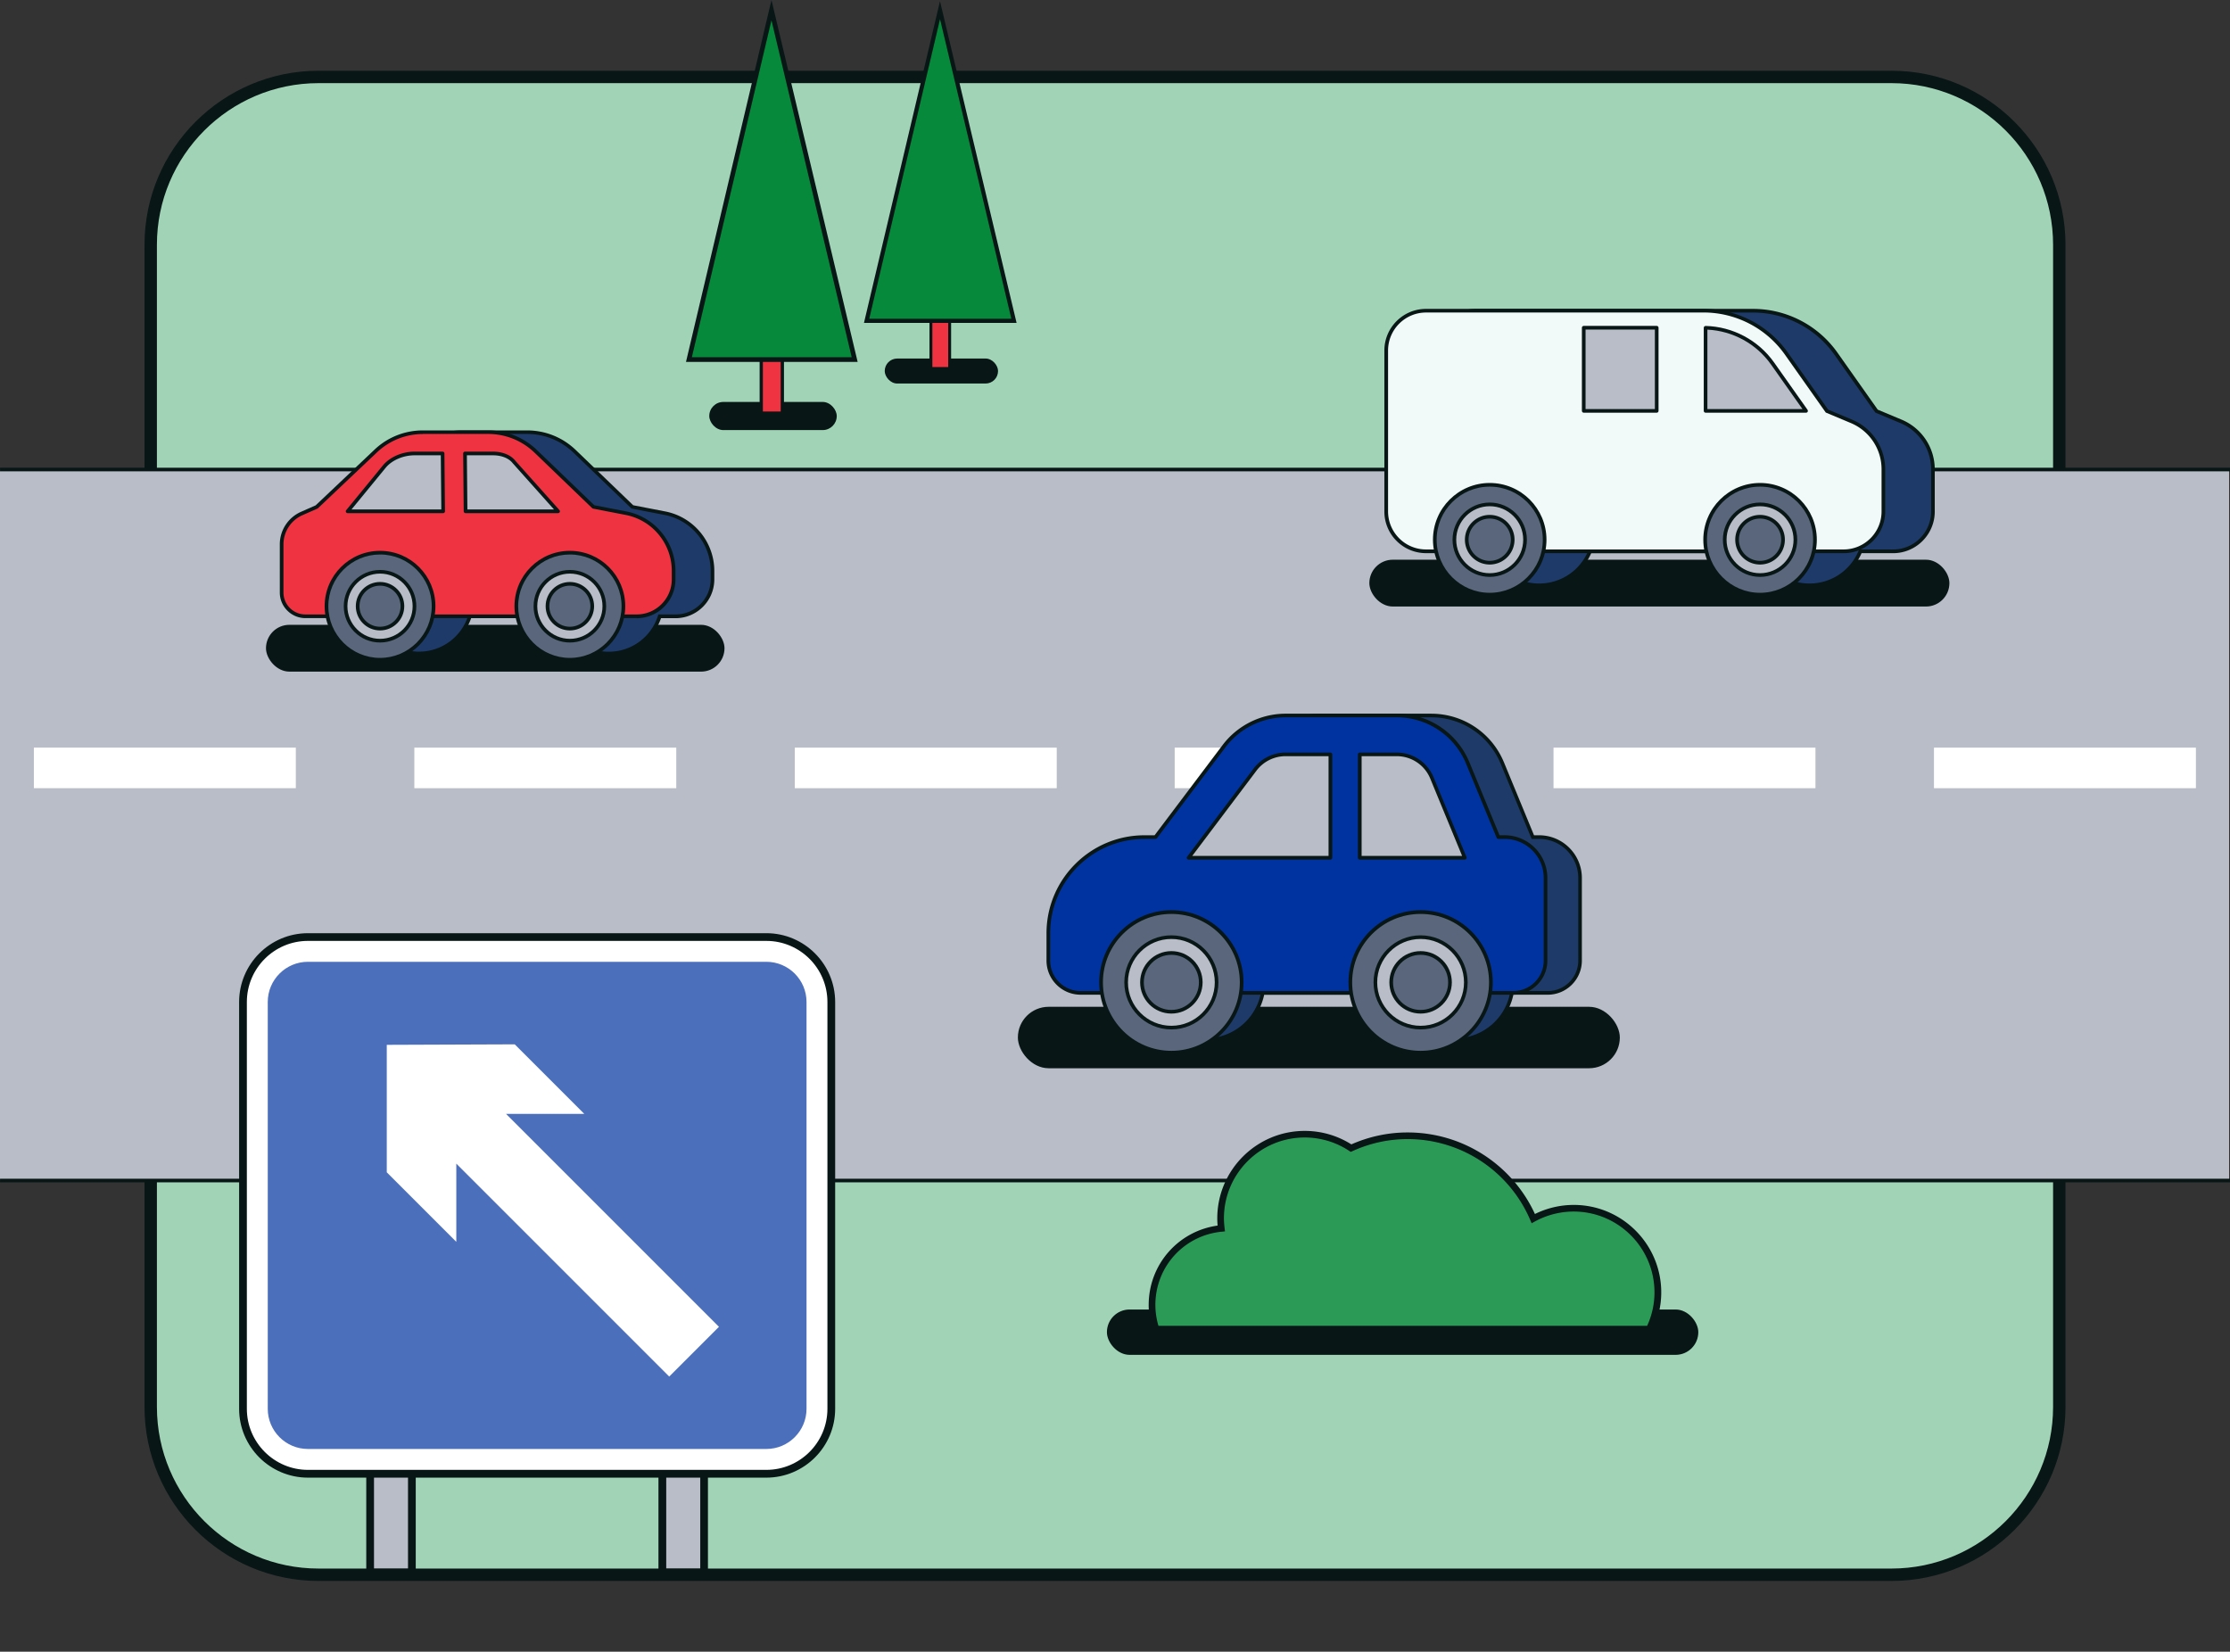 <svg xmlns="http://www.w3.org/2000/svg" id="Layer_2" width="645.64" height="478.2" data-name="Layer 2" version="1.1" viewBox="0 0 645.64 478.2"><rect x="0" y="0" width="645.64" height="478.2" fill="#333333" stroke="none"/><defs id="defs1026"><style id="style1024">.cls-3{fill:#ef3340}.cls-4{fill:#1e3a69}.cls-5{fill:#5a667c}.cls-8{fill:#b8bdc7}.cls-9{fill:#06893a}.cls-10{fill:#fff}.cls-13{fill:#081616}</style></defs><g id="Content"><g id="g1394"><g id="g1050"><rect id="rect1046" width="552.58" height="433.65" x="43.63" y="22.27" rx="48.59" ry="48.59" style="fill:#a1d4b6"/><path id="path1048" d="M547.63 457.72H92.22c-27.78 0-50.38-22.6-50.38-50.38V70.86c0-27.78 22.6-50.38 50.38-50.38h455.41c27.78 0 50.38 22.6 50.38 50.38v336.48c0 27.78-22.6 50.38-50.38 50.38M92.22 24.07c-25.8 0-46.79 20.99-46.79 46.79v336.48c0 25.8 20.99 46.79 46.79 46.79h455.41c25.8 0 46.79-20.99 46.79-46.79V70.86c0-25.8-20.99-46.79-46.79-46.79z" class="cls-13"/></g><g id="g1352"><g id="g1056"><path id="rect1052" d="M191.77 417.02h12.09v38.19h-12.09z" class="cls-8" transform="rotate(180 197.81 436.115)"/><path id="path1054" d="M204.97 456.33h-14.33V415.9h14.33zm-12.08-2.24h9.85v-35.95h-9.85z" class="cls-13"/></g><g id="g1062"><path id="rect1058" d="M107.16 417.02h12.09v38.19h-12.09z" class="cls-8"/><path id="path1060" d="M120.37 456.33h-14.33V415.9h14.33zm-12.09-2.24h9.85v-35.95h-9.85z" class="cls-13"/></g><path id="rect1064" d="M0 135.94h645.38v205.85H0z" class="cls-8"/><g id="g1080"><rect id="rect1066" width="36.91" height="8.15" x="205.35" y="116.38" class="cls-13" rx="4.07" ry="4.07" transform="rotate(180 223.805 120.45)"/><g id="g1072"><path id="rect1068" d="M220.4 86.79h6.11v32.82h-6.11z" class="cls-3"/><path id="path1070" d="M226.98 120.09h-7.05V86.32h7.05zm-6.11-.95h5.16V87.26h-5.16z" class="cls-13"/></g><g id="g1078"><path id="polygon1074" d="M247.45 104.1h-47.99l23.9-101.16z" class="cls-9"/><path id="path1076" d="M248.31 104.78h-49.7L223.36 0Zm-47.99-1.36h46.27L223.36 5.87l-23.05 97.55Z" class="cls-13"/></g></g><g id="g1096"><rect id="rect1082" width="32.81" height="7.24" x="256.14" y="103.8" class="cls-13" rx="3.62" ry="3.62" transform="rotate(180 272.55 107.42)"/><g id="g1088"><path id="rect1084" d="M269.52 77.49h5.43v29.18h-5.43z" class="cls-3"/><path id="path1086" d="M275.37 107.1h-6.27V77.08h6.27zm-5.43-.84h4.59V77.92h-4.59z" class="cls-13"/></g><g id="g1094"><path id="polygon1090" d="M293.57 92.88H250.9l21.25-89.94z" class="cls-9"/><path id="path1092" d="M294.33 93.49h-44.19L272.15.33Zm-42.66-1.21h41.14L272.16 5.55Z" class="cls-13"/></g></g><g id="g1110"><path id="rect1098" d="M9.81 216.46h75.84v11.74H9.81z" class="cls-10"/><path id="rect1100" d="M119.96 216.46h75.84v11.74h-75.84z" class="cls-10"/><path id="rect1102" d="M230.11 216.46h75.84v11.74h-75.84z" class="cls-10"/><path id="rect1104" d="M340.1 216.46h75.84v11.74H340.1z" class="cls-10"/><path id="rect1106" d="M449.78 216.46h75.84v11.74h-75.84z" class="cls-10"/><path id="rect1108" d="M559.93 216.46h75.84v11.74h-75.84z" class="cls-10"/></g><g id="g1180"><rect id="rect1112" width="174.28" height="17.79" x="294.7" y="291.49" class="cls-13" rx="8.9" ry="8.9"/><g id="g1118"><path id="path1114" d="M341.34 242.36h3.19l19.85-26.33c4.19-5.56 10.84-8.87 17.8-8.87h32.18c9.06 0 17.15 5.41 20.6 13.79l8.82 21.41h1.84c6.53 0 11.84 5.31 11.84 11.84v23.91c0 5.15-4.19 9.35-9.35 9.35h-10.38c-1.43 7.78-8.24 13.68-16.44 13.68s-15.01-5.9-16.44-13.68h-39.28c-1.43 7.78-8.24 13.68-16.44 13.68s-15.01-5.9-16.44-13.68h-9.83c-5.15 0-9.35-4.19-9.35-9.35v-7.92c0-15.34 12.48-27.83 27.83-27.83" class="cls-4"/><path id="path1116" d="M421.3 301.67c-8.18 0-15.2-5.73-16.88-13.68h-38.41c-1.67 7.95-8.7 13.68-16.88 13.68s-15.2-5.73-16.88-13.68h-9.39c-5.45 0-9.88-4.43-9.88-9.88v-7.92c0-15.64 12.72-28.36 28.36-28.36h2.93l19.69-26.12c4.29-5.69 11.1-9.08 18.22-9.08h32.18c9.28 0 17.56 5.54 21.09 14.12l8.69 21.08h1.48c6.82 0 12.37 5.55 12.37 12.37v23.91c0 5.45-4.43 9.88-9.88 9.88h-9.95c-1.67 7.95-8.7 13.68-16.88 13.68zm-56.17-14.74h40.17l.08.43c1.41 7.68 8.11 13.25 15.92 13.25s14.51-5.57 15.92-13.25l.08-.43h10.83c4.86 0 8.82-3.96 8.82-8.82V254.2c0-6.24-5.07-11.31-11.31-11.31h-2.19l-8.96-21.74a21.69 21.69 0 0 0-20.11-13.47H382.2c-6.79 0-13.29 3.24-17.37 8.66l-20 26.54h-3.46c-15.05 0-27.3 12.25-27.3 27.3v7.92c0 4.86 3.96 8.82 8.82 8.82h10.27l.08.43c1.41 7.68 8.11 13.25 15.92 13.25s14.51-5.57 15.92-13.25l.08-.43z" class="cls-13"/></g><g id="g1124"><path id="path1120" d="M331.35 242.36h3.19l19.85-26.33c4.19-5.56 10.84-8.87 17.8-8.87h32.18c9.06 0 17.15 5.41 20.6 13.79l8.82 21.41h1.84c6.53 0 11.84 5.31 11.84 11.84v23.91c0 5.15-4.19 9.35-9.35 9.35H312.86c-5.15 0-9.35-4.19-9.35-9.35v-7.92c0-15.34 12.48-27.83 27.83-27.83z" style="fill:#0033a0"/><path id="path1122" d="M438.13 287.99H312.87c-5.45 0-9.88-4.43-9.88-9.88v-7.92c0-15.64 12.72-28.36 28.36-28.36h2.93l19.69-26.12c4.29-5.69 11.1-9.08 18.22-9.08h32.18c9.28 0 17.56 5.54 21.09 14.12l8.69 21.08h1.48c6.82 0 12.37 5.55 12.37 12.37v23.91c0 5.45-4.43 9.88-9.88 9.88zm-106.78-45.1c-15.05 0-27.3 12.25-27.3 27.3v7.92c0 4.86 3.96 8.82 8.82 8.82h125.26c4.86 0 8.82-3.96 8.82-8.82V254.2c0-6.24-5.07-11.31-11.31-11.31h-1.84c-.21 0-.41-.13-.49-.33l-8.83-21.41a21.69 21.69 0 0 0-20.11-13.47h-32.18c-6.79 0-13.29 3.24-17.37 8.66l-19.85 26.33a.54.54 0 0 1-.42.21h-3.2z" class="cls-13"/></g><g id="g1138"><g id="g1130"><circle id="circle1126" cx="411.3" cy="284.42" r="16.72" class="cls-8"/><path id="path1128" d="M411.3 301.67c-9.51 0-17.25-7.74-17.25-17.25s7.74-17.25 17.25-17.25 17.25 7.74 17.25 17.25-7.74 17.25-17.25 17.25m0-33.44c-8.93 0-16.19 7.26-16.19 16.19s7.26 16.19 16.19 16.19 16.19-7.26 16.19-16.19-7.26-16.19-16.19-16.19" class="cls-13"/></g><g id="g1136"><path id="path1132" d="M390.96 284.42c0-11.22 9.13-20.35 20.35-20.35s20.35 9.13 20.35 20.35-9.13 20.35-20.35 20.35-20.35-9.13-20.35-20.35m7.25 0c0 7.22 5.87 13.09 13.09 13.09s13.09-5.87 13.09-13.09-5.87-13.09-13.09-13.09-13.09 5.87-13.09 13.09" class="cls-5"/><path id="path1134" d="M411.3 305.29c-11.51 0-20.88-9.37-20.88-20.88s9.37-20.88 20.88-20.88 20.88 9.37 20.88 20.88-9.37 20.88-20.88 20.88m0-40.69c-10.93 0-19.82 8.89-19.82 19.82s8.89 19.82 19.82 19.82 19.82-8.89 19.82-19.82-8.89-19.82-19.82-19.82m0 33.44c-7.51 0-13.62-6.11-13.62-13.62s6.11-13.62 13.62-13.62 13.62 6.11 13.62 13.62-6.11 13.62-13.62 13.62m0-26.19c-6.93 0-12.57 5.64-12.57 12.57s5.64 12.57 12.57 12.57 12.57-5.64 12.57-12.57-5.64-12.57-12.57-12.57" class="cls-13"/></g></g><g id="g1152"><g id="g1144"><circle id="circle1140" cx="339.14" cy="284.42" r="16.72" class="cls-8"/><path id="path1142" d="M339.14 301.67c-9.51 0-17.25-7.74-17.25-17.25s7.74-17.25 17.25-17.25 17.25 7.74 17.25 17.25-7.74 17.25-17.25 17.25m0-33.44c-8.93 0-16.19 7.26-16.19 16.19s7.26 16.19 16.19 16.19 16.19-7.26 16.19-16.19-7.26-16.19-16.19-16.19" class="cls-13"/></g><g id="g1150"><path id="path1146" d="M318.79 284.42c0-11.22 9.13-20.35 20.35-20.35s20.35 9.13 20.35 20.35-9.13 20.35-20.35 20.35-20.35-9.13-20.35-20.35m7.25 0c0 7.22 5.87 13.09 13.09 13.09s13.09-5.87 13.09-13.09-5.87-13.09-13.09-13.09-13.09 5.87-13.09 13.09" class="cls-5"/><path id="path1148" d="M339.14 305.29c-11.51 0-20.88-9.37-20.88-20.88s9.37-20.88 20.88-20.88 20.88 9.37 20.88 20.88-9.37 20.88-20.88 20.88m0-40.69c-10.93 0-19.82 8.89-19.82 19.82s8.89 19.82 19.82 19.82 19.82-8.89 19.82-19.82-8.89-19.82-19.82-19.82m0 33.44c-7.51 0-13.62-6.11-13.62-13.62s6.11-13.62 13.62-13.62 13.62 6.11 13.62 13.62-6.11 13.62-13.62 13.62m0-26.19c-6.93 0-12.57 5.64-12.57 12.57s5.64 12.57 12.57 12.57 12.57-5.64 12.57-12.57-5.64-12.57-12.57-12.57" class="cls-13"/></g></g><g id="g1166"><g id="g1158"><path id="path1154" d="M385.18 248.34h-41.06l19.25-25.54c2.08-2.75 5.37-4.4 8.82-4.4h12.99v29.93z" class="cls-8"/><path id="path1156" d="M385.18 248.87h-41.06c-.2 0-.38-.11-.47-.29a.52.52 0 0 1 .05-.55l19.25-25.54c2.17-2.88 5.63-4.61 9.24-4.61h12.99c.29 0 .53.24.53.53v29.93c0 .29-.24.53-.53.53m-40-1.06h39.47v-28.88h-12.46c-3.28 0-6.42 1.56-8.4 4.19z" class="cls-13"/></g><g id="g1164"><path id="path1160" d="M393.69 218.4h10.68a11 11 0 0 1 10.21 6.84l9.52 23.1h-30.42v-29.93z" class="cls-8"/><path id="path1162" d="M424.1 248.87h-30.42c-.29 0-.53-.24-.53-.53v-29.93c0-.29.24-.53.53-.53h10.68c4.71 0 8.91 2.81 10.7 7.16l9.52 23.1a.527.527 0 0 1-.49.73zm-29.88-1.06h29.1l-9.22-22.37a10.48 10.48 0 0 0-9.72-6.51h-10.16z" class="cls-13"/></g></g><g id="g1172"><circle id="circle1168" cx="411.3" cy="284.42" r="8.51" class="cls-5"/><path id="path1170" d="M411.3 293.45c-4.98 0-9.04-4.05-9.04-9.04s4.05-9.04 9.04-9.04 9.04 4.05 9.04 9.04-4.05 9.04-9.04 9.04m0-17.01c-4.4 0-7.98 3.58-7.98 7.98s3.58 7.98 7.98 7.98 7.98-3.58 7.98-7.98-3.58-7.98-7.98-7.98" class="cls-13"/></g><g id="g1178"><circle id="circle1174" cx="339.14" cy="284.42" r="8.51" class="cls-5"/><path id="path1176" d="M339.14 293.45c-4.98 0-9.04-4.05-9.04-9.04s4.05-9.04 9.04-9.04 9.04 4.05 9.04 9.04-4.05 9.04-9.04 9.04m0-17.01c-4.4 0-7.98 3.58-7.98 7.98s3.58 7.98 7.98 7.98 7.98-3.58 7.98-7.98-3.58-7.98-7.98-7.98" class="cls-13"/></g></g><g id="g1186"><path id="rect1182" d="M.01 341.27h645.64v1.04H.01z" class="cls-13"/><path id="rect1184" d="M.01 135.42h645.64v1.04H.01z" class="cls-13"/></g><g id="g1192"><rect id="rect1188" width="163.16" height="148.23" x="73.93" y="274.88" rx="15.23" ry="15.23" style="fill:#4c6fbc"/><path id="path1190" d="M221.86 426.69H89.16c-10.37 0-18.81-8.44-18.81-18.81V290.11c0-10.37 8.44-18.81 18.81-18.81h132.71c10.37 0 18.81 8.44 18.81 18.81v117.77c0 10.37-8.44 18.81-18.81 18.81zM89.16 278.46c-6.42 0-11.64 5.22-11.64 11.64v117.77c0 6.42 5.22 11.64 11.64 11.64h132.71c6.42 0 11.64-5.22 11.64-11.64V290.1c0-6.42-5.22-11.64-11.64-11.64z" class="cls-10"/></g><path id="polygon1194" d="m207.18 385.12.98-.98-61.65-61.65h22.65l-20.13-20.13-37.05.14v36.91l20.13 20.13v-22.65l61.65 61.65.98-.98z" class="cls-10"/><path id="path1196" d="M221.86 427.81H89.16c-10.99 0-19.93-8.94-19.93-19.93V290.11c0-10.99 8.94-19.93 19.93-19.93h132.71c10.99 0 19.93 8.94 19.93 19.93v117.77c0 10.99-8.94 19.93-19.93 19.93zm-132.7-155.4c-9.76 0-17.69 7.94-17.69 17.69v117.77c0 9.76 7.94 17.69 17.69 17.69h132.71c9.76 0 17.69-7.94 17.69-17.69V290.1c0-9.76-7.94-17.69-17.69-17.69z" class="cls-13"/><g id="g1206"><rect id="rect1198" width="171.22" height="13.13" x="320.49" y="379.13" class="cls-13" rx="6.57" ry="6.57" transform="rotate(180 406.095 385.695)"/><g id="g1204"><path id="path1200" d="M477.51 384.82c1.57-3.22 2.48-6.83 2.48-10.66 0-13.45-10.91-24.36-24.36-24.36-4.24 0-8.23 1.09-11.7 3-6.06-14.1-20.06-23.98-36.38-23.98-5.85 0-11.39 1.3-16.39 3.58a24.25 24.25 0 0 0-13.4-4.03c-13.45 0-24.36 10.91-24.36 24.36 0 .99.08 1.97.19 2.93-11.26 1.11-20.05 10.61-20.05 22.16 0 2.45.41 4.8 1.14 7z" style="fill:#2b9a57"/><path id="path1202" d="M478.11 385.79H333.98l-.22-.66c-.79-2.38-1.19-4.84-1.19-7.3 0-11.68 8.51-21.4 19.96-23-.07-.74-.1-1.43-.1-2.08 0-13.97 11.36-25.33 25.33-25.33 4.79 0 9.44 1.35 13.49 3.9 5.2-2.29 10.68-3.45 16.3-3.45 15.88 0 30.23 9.23 36.85 23.61a25.4 25.4 0 0 1 11.24-2.63c13.97 0 25.33 11.36 25.33 25.33 0 3.85-.87 7.58-2.58 11.08l-.27.54zm-142.72-1.94h141.5c1.41-3.08 2.12-6.33 2.12-9.69 0-12.9-10.49-23.39-23.39-23.39-3.92 0-7.81 1-11.24 2.88l-.93.51-.42-.98a38.6 38.6 0 0 0-35.49-23.39c-5.52 0-10.9 1.18-15.98 3.49l-.49.22-.45-.3a23.3 23.3 0 0 0-12.87-3.87c-12.9 0-23.39 10.49-23.39 23.39 0 .85.06 1.77.19 2.81l.12.98-.98.1c-10.93 1.08-19.18 10.19-19.18 21.19 0 2.03.3 4.05.88 6.03z" class="cls-13"/></g></g><g id="g1278"><rect id="rect1208" width="132.75" height="13.55" x="77.02" y="180.9" class="cls-13" rx="6.78" ry="6.78" transform="rotate(180 143.39 187.675)"/><g id="g1276"><g id="g1214"><path id="path1210" d="m192.47 148.57-9.4-1.82-16.71-16.08c-3.7-3.56-8.63-5.55-13.77-5.55h-18.9c-5.08 0-9.97 1.95-13.65 5.44l-17.1 16.19-4.33 1.91a9.77 9.77 0 0 0-5.82 8.94v13.94c0 3.8 3.08 6.89 6.89 6.89h6.83c2 6.25 7.86 10.79 14.76 10.79s12.76-4.54 14.76-10.79h25.44c2 6.25 7.86 10.79 14.76 10.79s12.76-4.54 14.76-10.79h4.58c5.91 0 10.7-4.79 10.7-10.7v-2.44c0-8.16-5.79-15.18-13.8-16.73z" class="cls-4"/><path id="path1212" d="M176.23 189.75c-6.87 0-12.91-4.32-15.14-10.79h-24.68c-2.24 6.47-8.27 10.79-15.14 10.79s-12.91-4.32-15.14-10.79h-6.45c-4.09 0-7.42-3.33-7.42-7.42V157.6c0-4.08 2.41-7.77 6.14-9.42l4.24-1.87 17.03-16.12c3.8-3.6 8.78-5.58 14.02-5.58h18.9c5.3 0 10.32 2.02 14.14 5.7l16.6 15.97 9.25 1.79c8.25 1.59 14.23 8.84 14.23 17.24v2.44c0 6.19-5.04 11.23-11.23 11.23h-4.2a15.98 15.98 0 0 1-15.14 10.79zm-40.59-11.85h26.22l.12.37a14.92 14.92 0 0 0 14.26 10.42c6.54 0 12.27-4.19 14.26-10.42l.12-.37h4.97c5.61 0 10.17-4.56 10.17-10.17v-2.44c0-7.89-5.62-14.71-13.38-16.21l-9.55-1.85-.11-.11-16.71-16.08c-3.62-3.48-8.38-5.4-13.4-5.4h-18.9c-4.96 0-9.68 1.88-13.29 5.29l-17.25 16.29-4.33 1.91a9.25 9.25 0 0 0-5.51 8.45v13.94c0 3.51 2.85 6.36 6.36 6.36h7.22l.12.37a14.92 14.92 0 0 0 14.26 10.42c6.54 0 12.27-4.19 14.26-10.42l.12-.37z" class="cls-13"/></g><g id="g1220"><path id="path1216" d="m171.82 146.75-16.71-16.08c-3.7-3.56-8.63-5.55-13.77-5.55h-18.9c-5.08 0-9.97 1.95-13.65 5.44l-17.1 16.19-4.33 1.91a9.77 9.77 0 0 0-5.82 8.94v13.94c0 3.8 3.08 6.89 6.89 6.89h95.9c5.91 0 10.7-4.79 10.7-10.7v-2.44c0-8.16-5.79-15.18-13.8-16.73l-9.4-1.82z" class="cls-3"/><path id="path1218" d="M184.33 178.96h-95.9c-4.09 0-7.42-3.33-7.42-7.42V157.6c0-4.08 2.41-7.77 6.14-9.42l4.24-1.87 17.03-16.12c3.8-3.6 8.78-5.58 14.02-5.58h18.9c5.3 0 10.32 2.02 14.14 5.7l16.6 15.97 9.25 1.79c8.25 1.59 14.23 8.85 14.23 17.25v2.44c0 6.19-5.04 11.23-11.23 11.23zm-61.88-53.3c-4.96 0-9.68 1.88-13.29 5.29l-17.1 16.19s-.09.08-.15.1l-4.33 1.91a9.24 9.24 0 0 0-5.51 8.45v13.94c0 3.51 2.85 6.36 6.36 6.36h95.9c5.61 0 10.17-4.56 10.17-10.17v-2.44c0-7.89-5.62-14.71-13.38-16.21l-9.4-1.82a.6.6 0 0 1-.27-.14l-16.71-16.08c-3.62-3.48-8.38-5.4-13.4-5.4h-18.9z" class="cls-13"/></g><g id="g1234"><g id="g1226"><path id="path1222" d="M134.78 148.03h26.79l-12.76-14.28c-1.18-1.54-3.46-2.46-6.08-2.46h-8.1l.16 16.74z" class="cls-8"/><path id="path1224" d="M161.58 148.56h-26.79c-.29 0-.53-.23-.53-.52l-.16-16.74a.53.53 0 0 1 .53-.54h8.1c2.79 0 5.22 1 6.5 2.67l12.74 14.25c.14.16.17.38.09.57s-.27.31-.48.31m-26.27-1.06h25.09l-11.97-13.4c-1.11-1.44-3.22-2.28-5.69-2.28h-7.57l.15 15.68z" class="cls-13"/></g><g id="g1232"><path id="path1228" d="M128.15 131.29h-8.14c-3.42 0-6.86 1.5-8.77 3.82l-10.59 12.92h27.65l-.16-16.74z" class="cls-8"/><path id="path1230" d="M128.3 148.56h-27.65c-.21 0-.39-.12-.48-.3a.52.52 0 0 1 .07-.56l10.59-12.92c2-2.44 5.6-4.02 9.17-4.02h8.14c.29 0 .53.23.53.52l.16 16.74a.53.53 0 0 1-.53.54m-26.53-1.06h26l-.15-15.68h-7.61c-3.27 0-6.55 1.42-8.36 3.63z" class="cls-13"/></g></g><g id="g1248"><g id="g1240"><circle id="circle1236" cx="110.03" cy="175.51" r="12.74" class="cls-8"/><path id="path1238" d="M110.03 188.78c-7.31 0-13.27-5.95-13.27-13.27s5.95-13.27 13.27-13.27 13.27 5.95 13.27 13.27-5.95 13.27-13.27 13.27m0-25.47c-6.73 0-12.21 5.48-12.21 12.21s5.48 12.21 12.21 12.21 12.21-5.48 12.21-12.21-5.48-12.21-12.21-12.21" class="cls-13"/></g><g id="g1246"><path id="path1242" d="M110.03 191.01c-8.55 0-15.5-6.95-15.5-15.5s6.95-15.5 15.5-15.5 15.5 6.95 15.5 15.5-6.95 15.5-15.5 15.5m0-25.47c-5.5 0-9.97 4.47-9.97 9.97s4.47 9.97 9.97 9.97 9.97-4.47 9.97-9.97-4.47-9.97-9.97-9.97" class="cls-5"/><path id="path1244" d="M110.03 191.54c-8.84 0-16.03-7.19-16.03-16.03s7.19-16.03 16.03-16.03 16.03 7.19 16.03 16.03-7.19 16.03-16.03 16.03m0-31c-8.25 0-14.97 6.71-14.97 14.97s6.72 14.97 14.97 14.97S125 183.76 125 175.51s-6.71-14.97-14.97-14.97m0 25.48c-5.79 0-10.5-4.71-10.5-10.5s4.71-10.5 10.5-10.5 10.5 4.71 10.5 10.5-4.71 10.5-10.5 10.5m0-19.95c-5.21 0-9.45 4.24-9.45 9.44s4.24 9.45 9.45 9.45 9.44-4.24 9.44-9.45-4.24-9.44-9.44-9.44" class="cls-13"/></g></g><g id="g1262"><g id="g1254"><circle id="circle1250" cx="164.99" cy="175.51" r="12.74" class="cls-8"/><path id="path1252" d="M164.99 188.78c-7.31 0-13.27-5.95-13.27-13.27s5.95-13.27 13.27-13.27 13.27 5.95 13.27 13.27-5.95 13.27-13.27 13.27m0-25.47c-6.73 0-12.21 5.48-12.21 12.21s5.48 12.21 12.21 12.21 12.21-5.48 12.21-12.21-5.48-12.21-12.21-12.21" class="cls-13"/></g><g id="g1260"><path id="path1256" d="M164.99 191.01c-8.55 0-15.5-6.95-15.5-15.5s6.95-15.5 15.5-15.5 15.5 6.95 15.5 15.5-6.95 15.5-15.5 15.5m0-25.47c-5.5 0-9.97 4.47-9.97 9.97s4.47 9.97 9.97 9.97 9.97-4.47 9.97-9.97-4.47-9.97-9.97-9.97" class="cls-5"/><path id="path1258" d="M164.99 191.54c-8.84 0-16.03-7.19-16.03-16.03s7.19-16.03 16.03-16.03 16.03 7.19 16.03 16.03-7.19 16.03-16.03 16.03m0-31c-8.25 0-14.97 6.71-14.97 14.97s6.71 14.97 14.97 14.97 14.97-6.72 14.97-14.97-6.72-14.97-14.97-14.97m0 25.48c-5.79 0-10.5-4.71-10.5-10.5s4.71-10.5 10.5-10.5 10.5 4.71 10.5 10.5-4.71 10.5-10.5 10.5m0-19.95c-5.21 0-9.44 4.24-9.44 9.44s4.24 9.45 9.44 9.45 9.45-4.24 9.45-9.45-4.24-9.44-9.45-9.44" class="cls-13"/></g></g><g id="g1268"><circle id="circle1264" cx="110.03" cy="175.51" r="6.48" class="cls-5"/><path id="path1266" d="M110.03 182.52c-3.87 0-7.01-3.14-7.01-7.01s3.14-7.01 7.01-7.01 7.01 3.14 7.01 7.01-3.14 7.01-7.01 7.01m0-12.96c-3.28 0-5.95 2.67-5.95 5.95s2.67 5.95 5.95 5.95 5.95-2.67 5.95-5.95-2.67-5.95-5.95-5.95" class="cls-13"/></g><g id="g1274"><circle id="circle1270" cx="164.99" cy="175.51" r="6.48" class="cls-5"/><path id="path1272" d="M164.99 182.52c-3.86 0-7.01-3.14-7.01-7.01s3.14-7.01 7.01-7.01 7.01 3.14 7.01 7.01-3.14 7.01-7.01 7.01m0-12.96c-3.28 0-5.95 2.67-5.95 5.95s2.67 5.95 5.95 5.95 5.95-2.67 5.95-5.95-2.67-5.95-5.95-5.95" class="cls-13"/></g></g></g><g id="g1350"><rect id="rect1280" width="167.94" height="13.55" x="396.45" y="162.04" class="cls-13" rx="6.78" ry="6.78" transform="rotate(180 480.425 168.82)"/><g id="g1286"><path id="path1282" d="m550.39 121.99-7.09-2.97-11.75-16.63a29.39 29.39 0 0 0-24.01-12.43h-80.33c-6.37 0-11.53 5.16-11.53 11.53v46.6c0 6.37 5.16 11.53 11.53 11.53h3.73c2.39 5.77 8.07 9.85 14.7 9.85s12.31-4.08 14.7-9.85h48.88c2.39 5.77 8.07 9.85 14.7 9.85s12.31-4.08 14.7-9.85h9.48c6.37 0 11.53-5.16 11.53-11.53v-12.21c0-6.07-3.64-11.54-9.24-13.89" class="cls-4"/><path id="path1284" d="M523.92 170c-6.55 0-12.42-3.85-15.04-9.85H460.7c-2.63 5.99-8.49 9.85-15.05 9.85s-12.42-3.85-15.05-9.85h-3.38c-6.65 0-12.06-5.41-12.06-12.06v-46.6c0-6.65 5.41-12.06 12.06-12.06h80.33c9.7 0 18.84 4.73 24.44 12.66l11.66 16.51 6.95 2.91c5.81 2.44 9.56 8.08 9.56 14.38v12.21c0 6.65-5.41 12.06-12.06 12.06h-9.13c-2.63 5.99-8.49 9.85-15.05 9.85zm-63.93-10.91h49.59l.13.33c2.39 5.78 7.97 9.52 14.21 9.52s11.82-3.74 14.21-9.52l.14-.33h9.83c6.07 0 11-4.94 11-11v-12.21c0-5.87-3.5-11.13-8.92-13.4l-7.23-3.03-11.84-16.75a28.88 28.88 0 0 0-23.57-12.21h-80.33c-6.07 0-11 4.94-11 11v46.6c0 6.07 4.94 11 11 11h4.09l.14.33c2.39 5.78 7.97 9.52 14.21 9.52s11.82-3.74 14.21-9.52l.14-.33z" class="cls-13"/></g><g id="g1292"><path id="path1288" d="m528.96 119.02-11.75-16.63a29.39 29.39 0 0 0-24.01-12.43h-80.33c-6.37 0-11.53 5.16-11.53 11.53v46.6c0 6.37 5.16 11.53 11.53 11.53h120.88c6.37 0 11.53-5.16 11.53-11.53v-12.2c0-6.07-3.64-11.54-9.24-13.89l-7.09-2.97z" style="fill:#f2f9f9"/><path id="path1290" d="M533.75 160.15H412.87c-6.65 0-12.06-5.41-12.06-12.06v-46.6c0-6.65 5.41-12.06 12.06-12.06h80.33c9.7 0 18.84 4.73 24.44 12.66l11.66 16.51 6.95 2.91c5.81 2.43 9.56 8.08 9.56 14.38v12.21c0 6.65-5.41 12.06-12.06 12.06zM412.88 90.48c-6.07 0-11 4.94-11 11v46.6c0 6.07 4.94 11 11 11h120.88c6.07 0 11-4.94 11-11v-12.21c0-5.87-3.5-11.13-8.92-13.4l-7.23-3.03-11.83-16.76a28.88 28.88 0 0 0-23.57-12.21h-80.33z" class="cls-13"/></g><g id="g1334"><g id="g1306"><g id="g1298"><circle id="circle1294" cx="431.31" cy="156.26" r="13.07" class="cls-8"/><path id="path1296" d="M431.31 169.85c-7.5 0-13.59-6.1-13.59-13.6s6.1-13.59 13.59-13.59 13.59 6.1 13.59 13.59-6.1 13.6-13.59 13.6m0-26.13c-6.91 0-12.54 5.62-12.54 12.54s5.62 12.54 12.54 12.54 12.54-5.62 12.54-12.54-5.62-12.54-12.54-12.54" class="cls-13"/></g><g id="g1304"><path id="path1300" d="M431.31 172.16c-8.77 0-15.9-7.13-15.9-15.9s7.13-15.9 15.9-15.9 15.9 7.13 15.9 15.9-7.13 15.9-15.9 15.9m0-26.13c-5.64 0-10.23 4.59-10.23 10.23s4.59 10.23 10.23 10.23 10.23-4.59 10.23-10.23-4.59-10.23-10.23-10.23" class="cls-5"/><path id="path1302" d="M431.31 172.69c-9.06 0-16.43-7.37-16.43-16.43s7.37-16.43 16.43-16.43 16.43 7.37 16.43 16.43-7.37 16.43-16.43 16.43m0-31.8c-8.47 0-15.37 6.89-15.37 15.37s6.9 15.37 15.37 15.37 15.37-6.9 15.37-15.37-6.89-15.37-15.37-15.37m0 26.13c-5.93 0-10.76-4.83-10.76-10.76s4.83-10.76 10.76-10.76 10.76 4.83 10.76 10.76-4.83 10.76-10.76 10.76m0-20.46c-5.35 0-9.7 4.35-9.7 9.7s4.35 9.7 9.7 9.7 9.7-4.35 9.7-9.7-4.35-9.7-9.7-9.7" class="cls-13"/></g></g><g id="g1320"><g id="g1312"><circle id="circle1308" cx="509.58" cy="156.26" r="13.07" class="cls-8"/><path id="path1310" d="M509.58 169.85c-7.5 0-13.59-6.1-13.59-13.6s6.1-13.59 13.59-13.59 13.59 6.1 13.59 13.59-6.1 13.6-13.59 13.6m0-26.13c-6.91 0-12.54 5.62-12.54 12.54s5.62 12.54 12.54 12.54 12.54-5.62 12.54-12.54-5.62-12.54-12.54-12.54" class="cls-13"/></g><g id="g1318"><path id="path1314" d="M509.58 172.16c-8.77 0-15.9-7.13-15.9-15.9s7.13-15.9 15.9-15.9 15.9 7.13 15.9 15.9-7.13 15.9-15.9 15.9m0-26.13c-5.64 0-10.23 4.59-10.23 10.23s4.59 10.23 10.23 10.23 10.23-4.59 10.23-10.23-4.59-10.23-10.23-10.23" class="cls-5"/><path id="path1316" d="M509.58 172.69c-9.06 0-16.43-7.37-16.43-16.43s7.37-16.43 16.43-16.43 16.43 7.37 16.43 16.43-7.37 16.43-16.43 16.43m0-31.8c-8.47 0-15.37 6.89-15.37 15.37s6.9 15.37 15.37 15.37 15.37-6.9 15.37-15.37-6.89-15.37-15.37-15.37m0 26.13c-5.93 0-10.76-4.83-10.76-10.76s4.83-10.76 10.76-10.76 10.76 4.83 10.76 10.76-4.83 10.76-10.76 10.76m0-20.46c-5.35 0-9.7 4.35-9.7 9.7s4.35 9.7 9.7 9.7 9.7-4.35 9.7-9.7-4.35-9.7-9.7-9.7" class="cls-13"/></g></g><g id="g1326"><circle id="circle1322" cx="431.31" cy="156.26" r="6.65" class="cls-5"/><path id="path1324" d="M431.31 163.44c-3.96 0-7.18-3.22-7.18-7.18s3.22-7.18 7.18-7.18 7.18 3.22 7.18 7.18-3.22 7.18-7.18 7.18m0-13.3c-3.37 0-6.12 2.74-6.12 6.12a6.12 6.12 0 1 0 6.12-6.12" class="cls-13"/></g><g id="g1332"><circle id="circle1328" cx="509.58" cy="156.26" r="6.65" class="cls-5"/><path id="path1330" d="M509.58 163.44c-3.96 0-7.18-3.22-7.18-7.18s3.22-7.18 7.18-7.18 7.18 3.22 7.18 7.18-3.22 7.18-7.18 7.18m0-13.3c-3.37 0-6.12 2.74-6.12 6.12a6.12 6.12 0 1 0 6.12-6.12" class="cls-13"/></g></g><g id="g1348"><g id="g1340"><path id="path1336" d="M493.8 118.96h29.08l-9.7-13.73c-4.46-6.32-11.67-10.14-19.39-10.33v24.06z" class="cls-8"/><path id="path1338" d="M522.89 119.49h-29.08c-.29 0-.53-.24-.53-.53V94.9c0-.14.06-.28.16-.38s.26-.15.38-.15c7.87.19 15.27 4.14 19.81 10.55l9.7 13.73c.11.16.13.37.04.55s-.27.29-.47.29zm-28.56-1.06h27.53l-9.11-12.9c-4.24-6-11.09-9.74-18.42-10.09v22.98z" class="cls-13"/></g><g id="g1346"><path id="rect1342" d="M458.53 94.88h21.13v24.08h-21.13z" class="cls-8"/><path id="path1344" d="M479.66 119.49h-21.13c-.29 0-.53-.24-.53-.53V94.88c0-.29.24-.53.53-.53h21.13c.29 0 .53.24.53.53v24.08c0 .29-.24.53-.53.53m-20.6-1.06h20.07V95.41h-20.07z" class="cls-13"/></g></g></g></g></g></g></svg>